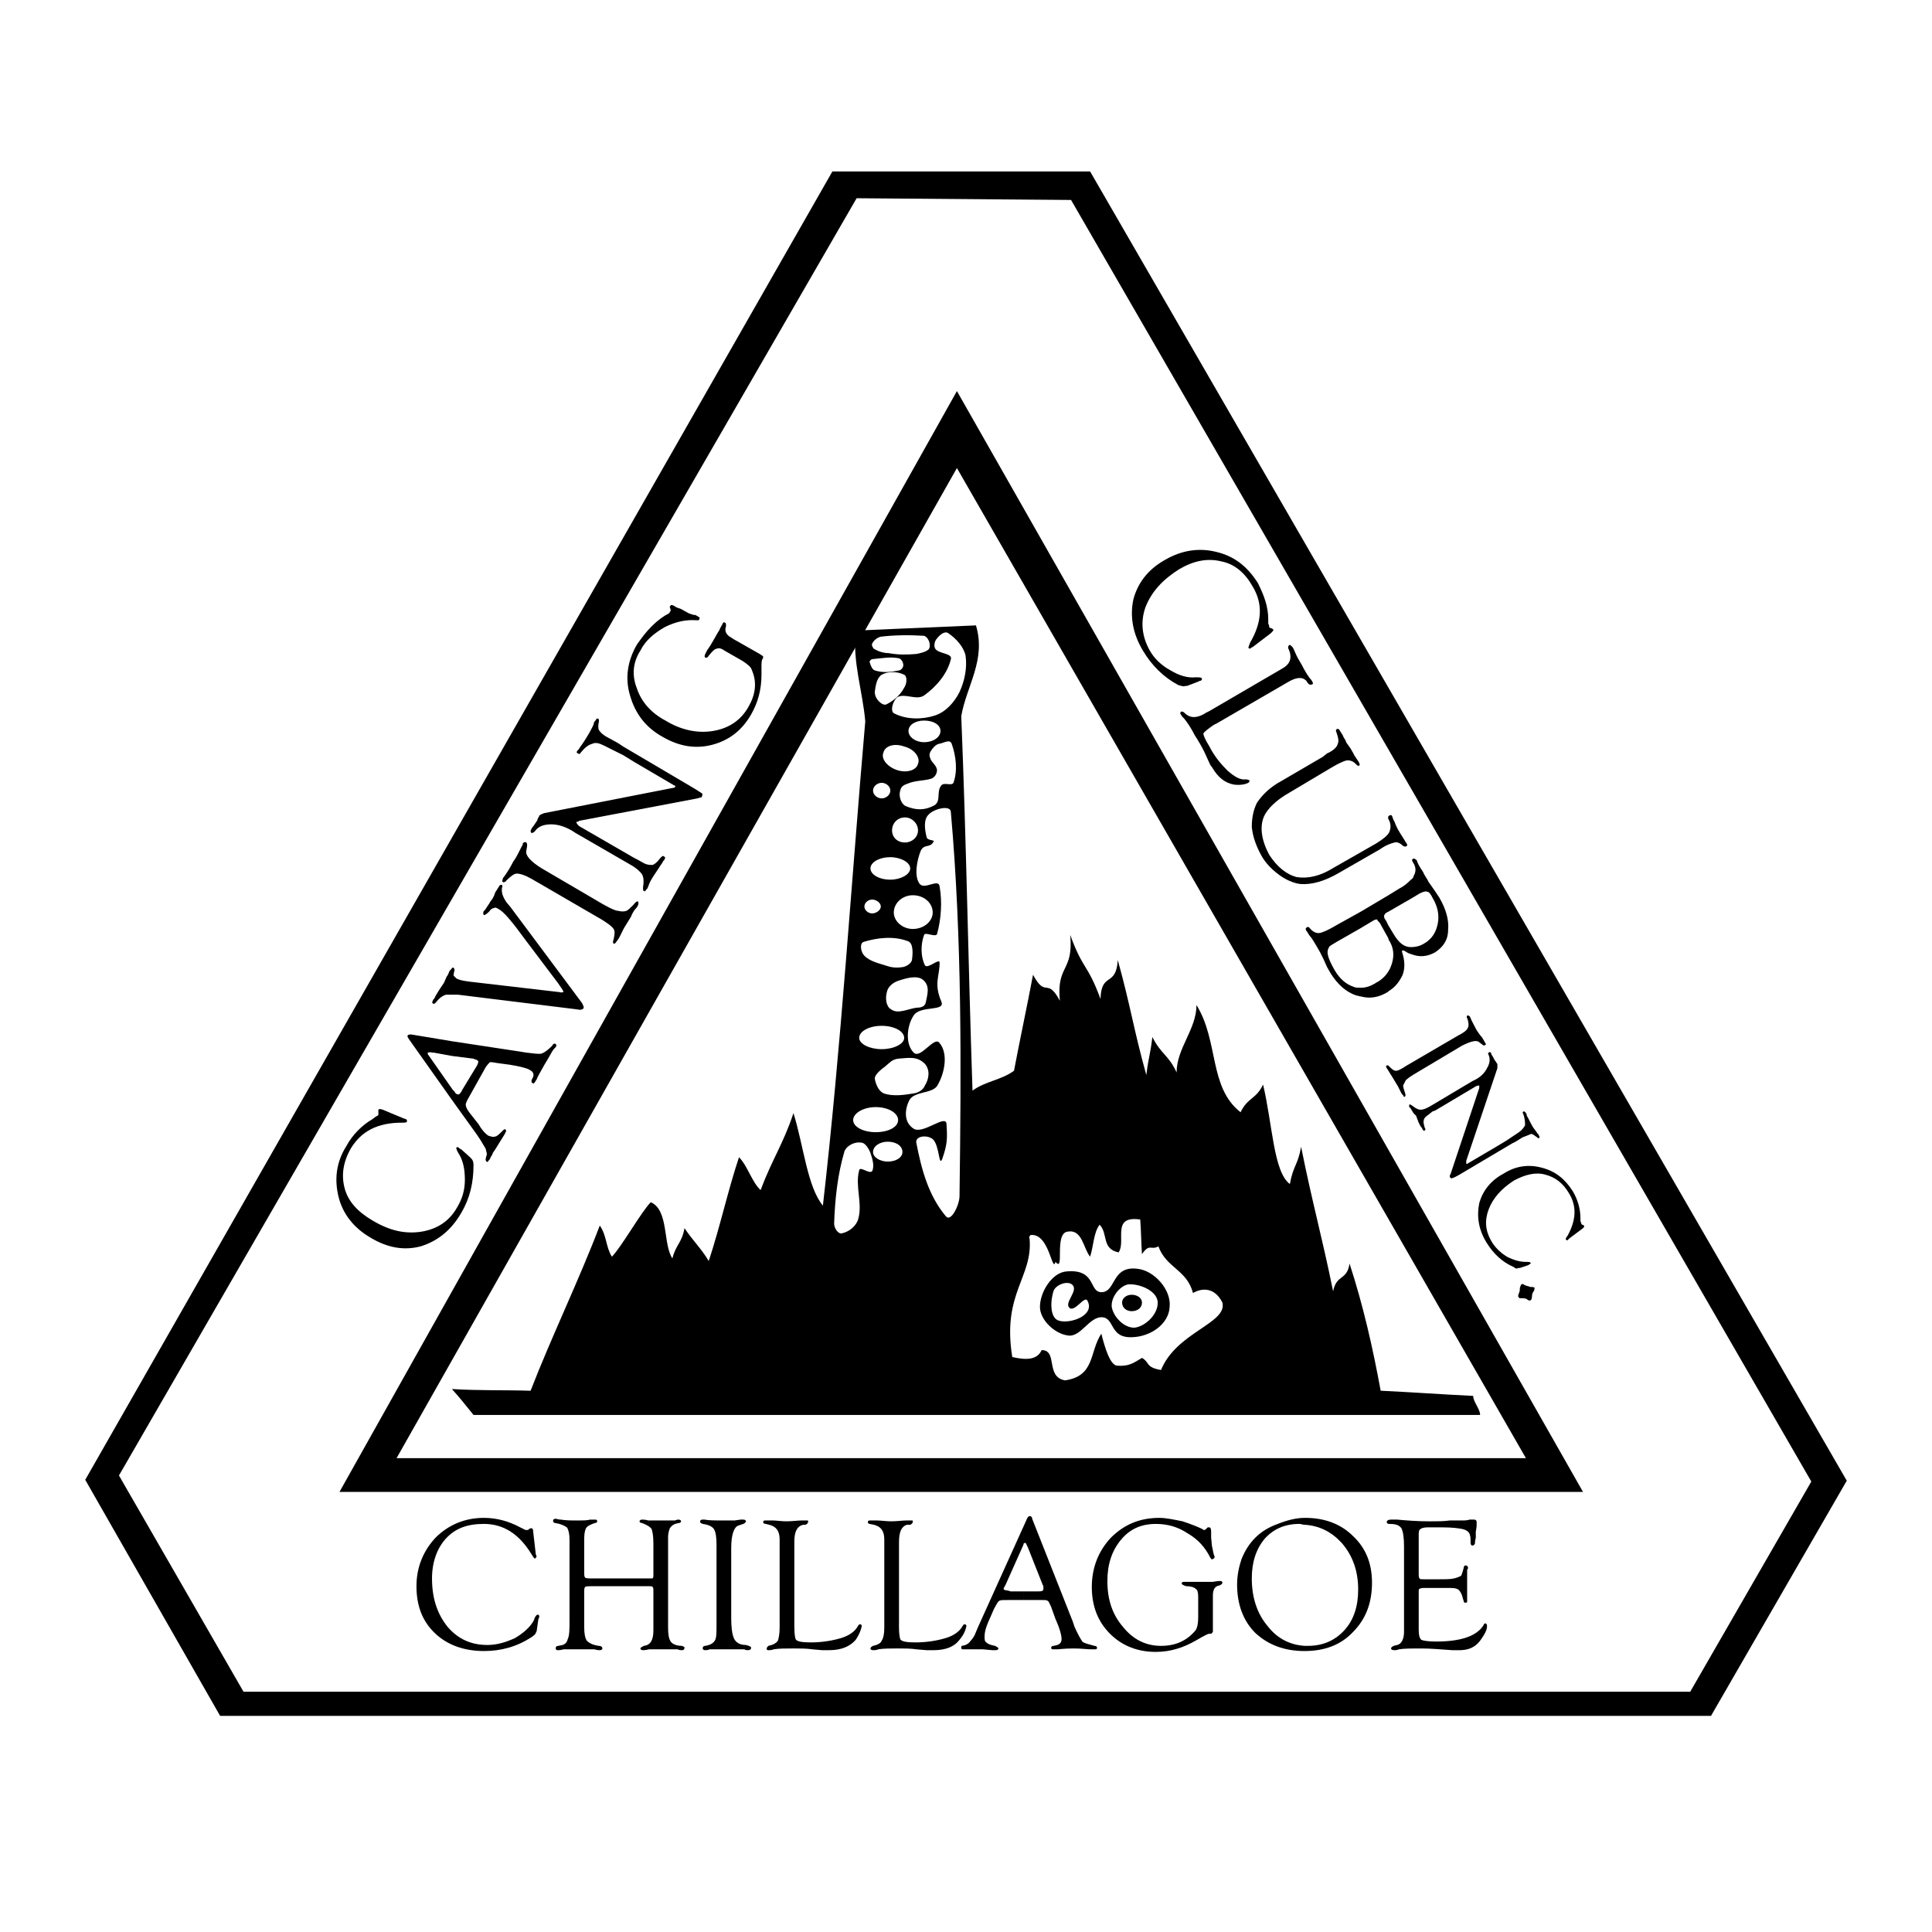<?xml version="1.0" encoding="utf-8"?>
<!-- Generator: Adobe Illustrator 13.0.0, SVG Export Plug-In . SVG Version: 6.00 Build 14948)  -->
<!DOCTYPE svg PUBLIC "-//W3C//DTD SVG 1.0//EN" "http://www.w3.org/TR/2001/REC-SVG-20010904/DTD/svg10.dtd">
<svg version="1.0" id="Layer_1" xmlns="http://www.w3.org/2000/svg" xmlns:xlink="http://www.w3.org/1999/xlink" x="0px" y="0px"
	 width="192.756px" height="192.756px" viewBox="0 0 192.756 192.756" enable-background="new 0 0 192.756 192.756"
	 xml:space="preserve">
<g>
	<polygon fill-rule="evenodd" clip-rule="evenodd" fill="#FFFFFF" points="0,0 192.756,0 192.756,192.756 0,192.756 0,0 	"/>
	<polygon fill-rule="evenodd" clip-rule="evenodd" points="83.048,17.104 108.759,17.104 184.252,147.729 170.706,171.195 
		21.963,171.195 8.504,147.642 83.048,17.104 	"/>
	<polygon fill-rule="evenodd" clip-rule="evenodd" fill="#FFFFFF" points="106.86,19.95 180.715,147.814 168.636,168.78 
		24.293,168.78 11.869,147.21 85.464,19.778 106.86,19.95 	"/>
	<polygon fill-rule="evenodd" clip-rule="evenodd" points="95.472,39.018 157.938,148.85 33.87,148.85 95.472,39.018 	"/>
	<polygon fill-rule="evenodd" clip-rule="evenodd" fill="#FFFFFF" points="95.472,46.697 152.243,145.484 39.564,145.484 
		95.472,46.697 	"/>
	<path fill-rule="evenodd" clip-rule="evenodd" d="M45.086,138.583c2.761,0.172,5.177,0.086,7.851,0.172
		c2.071-5.35,4.832-11.043,6.902-16.479c0.69,0.948,0.604,2.156,1.208,3.105c0.949-0.949,2.933-4.486,3.882-5.436
		c1.812,0.776,1.208,4.228,2.157,5.608c0.345-1.381,0.949-1.553,1.208-3.02c0.863,1.294,1.639,1.984,2.416,3.278
		c1.122-3.365,1.898-6.988,3.02-10.354c0.863,0.862,1.294,2.502,2.157,3.278c1.122-3.02,2.244-4.572,3.279-7.679
		c1.035,3.365,1.38,7.334,2.934,9.232c1.812-15.789,2.847-32.441,4.228-48.316c-0.259-3.02-1.294-5.953-0.949-9.059
		c3.969-0.173,8.024-0.345,11.993-0.518c1.035,3.451-0.949,6.04-1.467,9.059c0.518,12.77,0.69,24.59,1.122,37.358
		c1.294-0.949,2.847-1.035,4.141-1.984c0.604-3.192,1.295-6.385,1.898-9.576c1.294,2.415,1.381,0.172,2.675,2.588
		c-0.345-3.624,1.38-2.847,1.035-6.557c1.294,3.538,1.726,2.847,3.02,6.384c0.087-2.761,1.553-1.121,1.726-3.882
		c1.294,4.658,1.553,6.815,2.848,11.475c0.259-2.07,0.345-1.726,0.604-3.796c0.863,1.726,1.64,1.812,2.416,3.537
		c0-2.416,1.984-4.313,1.984-6.729c2.243,3.623,1.208,8.196,4.4,10.698c0.689-1.467,1.553-1.294,2.243-2.761
		c0.949,3.969,1.035,8.714,2.674,9.922c0.346-1.898,0.777-1.812,1.122-3.71c1.122,5.608,2.07,8.887,3.192,14.408
		c0.345-1.726,1.381-1.035,1.64-2.761c1.38,4.228,2.329,8.455,3.105,12.683c3.537,0.173,5.694,0.346,9.232,0.518
		c0,0.604,0.689,1.295,0.689,1.898c-33.217,0-67.21,0-100.427,0C46.466,140.222,45.948,139.531,45.086,138.583L45.086,138.583z"/>
	<path fill-rule="evenodd" clip-rule="evenodd" fill="#FFFFFF" d="M92.625,81.294c0.518-0.604,2.243-1.035,2.243-0.259
		c1.122,12.683,1.035,25.538,0.863,38.308c0,0.862-0.863,2.675-1.381,1.984c-1.725-2.071-2.416-4.659-2.933-7.334
		c-0.086-0.69,1.122-0.776,1.639-0.345c0.69,0.604,0.604,2.847,0.949,1.984c0.518-1.467,0.518-2.07,0.431-3.451
		c0-1.122-2.329,1.035-3.278,0.431c-0.949-0.604-0.949-1.812-0.432-2.847c0.518-0.949,2.416-0.604,2.847-1.553
		c0.69-1.208,1.036-3.106,0.173-4.142c-0.518-0.776-1.898,1.64-2.588,0.949c-0.863-0.863-0.69-2.675,0-3.71s3.192-0.345,2.761-1.381
		c-0.776-1.812-0.172-2.502-0.172-3.882c0-0.518-1.208,0.69-1.467,0.259c-0.431-0.863-0.431-2.071-0.086-3.02
		c0.086-0.345,1.122,0.259,1.294-0.086c0.431-1.553,0.518-3.278,0.259-4.745c-0.086-0.863-1.467,0.345-1.984-0.259
		c-0.604-0.776-0.259-2.416,0.086-3.279c0.345-0.776,0.949-0.259,1.294-0.949c0.172-0.173-0.604-0.086-0.69-0.432
		C92.28,82.847,92.107,81.812,92.625,81.294L92.625,81.294z"/>
	<path fill-rule="evenodd" clip-rule="evenodd" fill="#FFFFFF" d="M87.017,64.211c0.173-0.345,0.518-0.604,0.863-0.69
		c1.466-0.173,2.933-0.173,4.313-0.086c0.259,0.086,0.432,0.345,0.518,0.604c0.086,0.259,0.086,0.604-0.086,0.776
		c-0.345,0.259-0.776,0.345-1.208,0.432c-0.949,0.086-1.898,0.086-2.761-0.086c-0.518,0-1.035-0.172-1.467-0.431
		C87.103,64.643,86.931,64.383,87.017,64.211L87.017,64.211z"/>
	<path fill-rule="evenodd" clip-rule="evenodd" fill="#FFFFFF" d="M87.017,65.764c0.949-0.086,1.812-0.259,2.675-0.086
		c0.259,0.086,0.431,0.432,0.431,0.69s-0.259,0.518-0.431,0.518c-0.776,0.172-1.64,0.259-2.416,0
		c-0.259-0.086-0.431-0.518-0.518-0.863C86.758,65.937,86.931,65.764,87.017,65.764L87.017,65.764z"/>
	<path fill-rule="evenodd" clip-rule="evenodd" fill="#FFFFFF" d="M87.966,67.317c0.604-0.345,1.553-0.345,2.243,0
		c0.345,0.172,0.259,0.949,0,1.294c-0.345,0.69-1.035,1.294-1.726,1.639c-0.259,0.172-0.604-0.086-0.776-0.259
		c-0.259-0.259-0.432-0.604-0.432-0.949C87.362,68.439,87.448,67.662,87.966,67.317L87.966,67.317z"/>
	<path fill-rule="evenodd" clip-rule="evenodd" fill="#FFFFFF" d="M93.488,63.693c0.259-0.345,0.776-0.776,1.122-0.518
		c0.776,0.518,1.553,1.38,1.726,2.243c0.172,1.208-0.086,2.502-0.604,3.624c-0.518,1.036-1.381,1.985-2.416,2.33
		c-1.294,0.432-2.847,0.432-4.055-0.173c-0.518-0.172-0.173-1.294,0.259-1.639c0.776-0.431,1.898,0.345,2.674-0.172
		c1.208-0.863,2.33-2.157,2.675-3.624c0.172-0.604-1.208-0.518-1.553-1.035C93.143,64.47,93.229,63.952,93.488,63.693L93.488,63.693
		z"/>
	<path fill-rule="evenodd" clip-rule="evenodd" fill="#FFFFFF" d="M92.193,71.89c0.949,0,1.639,0.432,1.639,1.036
		c0,0.604-0.69,1.122-1.639,1.122c-0.863,0-1.553-0.518-1.553-1.122C90.64,72.321,91.331,71.89,92.193,71.89L92.193,71.89z"/>
	<path fill-rule="evenodd" clip-rule="evenodd" fill="#FFFFFF" d="M90.209,74.478c1.035,0.259,1.64,1.122,1.381,1.726
		c-0.173,0.69-1.208,0.949-2.157,0.604c-0.949-0.345-1.553-1.122-1.294-1.726C88.311,74.392,89.26,74.133,90.209,74.478
		L90.209,74.478z"/>
	<path fill-rule="evenodd" clip-rule="evenodd" fill="#FFFFFF" d="M87.966,78.102c0.432,0,0.863,0.345,0.863,0.777
		c0,0.431-0.431,0.776-0.863,0.776s-0.863-0.345-0.863-0.776C87.103,78.447,87.534,78.102,87.966,78.102L87.966,78.102z"/>
	<path fill-rule="evenodd" clip-rule="evenodd" fill="#FFFFFF" d="M93.66,74.219c0.518-0.086,1.122-0.518,1.294,0
		c0.431,1.208,0.604,2.675,0.172,3.882c-0.172,0.345-0.949-0.086-1.208,0.259c-0.518,0.604,0,1.553-0.69,1.984
		c-0.949,0.518-1.812,0.518-2.848,0.086c-0.431-0.172-0.69-0.863-0.604-1.38c0.086-0.518,0.259-0.69,0.776-0.863
		c0.776-0.345,1.639-0.259,2.416-0.518c0.345-0.173,0.518-0.518,0.518-0.863c-0.086-0.518-0.604-0.776-0.69-1.208
		c-0.086-0.173-0.086-0.432,0.086-0.69C93.056,74.65,93.315,74.306,93.66,74.219L93.66,74.219z"/>
	<path fill-rule="evenodd" clip-rule="evenodd" fill="#FFFFFF" d="M90.295,81.553c0.69,0,1.294,0.604,1.294,1.294
		c0,0.69-0.604,1.208-1.294,1.208c-0.776,0-1.294-0.518-1.294-1.208C89.001,82.157,89.519,81.553,90.295,81.553L90.295,81.553z"/>
	<path fill-rule="evenodd" clip-rule="evenodd" fill="#FFFFFF" d="M88.829,85.522c1.035,0,1.984,0.518,1.984,1.121
		c0,0.604-0.949,1.122-1.984,1.122c-1.122,0-1.984-0.518-1.984-1.122C86.844,86.04,87.707,85.522,88.829,85.522L88.829,85.522z"/>
	<path fill-rule="evenodd" clip-rule="evenodd" fill="#FFFFFF" d="M91.072,89.318c1.122,0,1.984,0.776,1.984,1.726
		c0,0.863-0.863,1.639-1.984,1.639c-1.035,0-1.898-0.776-1.898-1.639C89.174,90.094,90.037,89.318,91.072,89.318L91.072,89.318z"/>
	<path fill-rule="evenodd" clip-rule="evenodd" fill="#FFFFFF" d="M87.017,89.75c0.432,0,0.863,0.345,0.863,0.69
		s-0.432,0.69-0.863,0.69c-0.431,0-0.776-0.345-0.776-0.69S86.585,89.75,87.017,89.75L87.017,89.75z"/>
	<path fill-rule="evenodd" clip-rule="evenodd" fill="#FFFFFF" d="M86.154,93.977c1.38-0.432,3.02-0.604,4.4-0.086
		c0.604,0.172,0.518,1.294,0.431,1.898c-0.086,0.345-0.518,0.604-0.863,0.69c-0.518,0.086-1.035,0.086-1.553-0.086
		c-0.777-0.259-1.726-0.432-2.33-1.035C85.895,95.012,85.723,94.149,86.154,93.977L86.154,93.977z"/>
	<path fill-rule="evenodd" clip-rule="evenodd" fill="#FFFFFF" d="M89.605,97.859c0.776-0.259,1.898-0.604,2.502-0.086
		c0.69,0.604,0.431,1.38,0.259,2.243c-0.086,0.431-0.518,0.518-0.863,0.518c-0.863,0.086-1.898,0.69-2.588,0.173
		c-0.518-0.26-0.604-1.122-0.432-1.727C88.57,98.463,89.087,98.032,89.605,97.859L89.605,97.859z"/>
	<path fill-rule="evenodd" clip-rule="evenodd" fill="#FFFFFF" d="M87.966,102.346c1.208,0,2.243,0.518,2.243,1.208
		c0,0.604-1.035,1.122-2.243,1.122s-2.243-0.519-2.243-1.122C85.723,102.863,86.758,102.346,87.966,102.346L87.966,102.346z"/>
	<path fill-rule="evenodd" clip-rule="evenodd" fill="#FFFFFF" d="M88.311,106.401c0.518-0.432,0.69-0.69,1.294-0.776
		c1.122-0.087,1.898-0.26,2.675,0.518c0.518,0.604,0.431,1.466,0,2.156c-0.172,0.432-0.604,0.69-1.036,0.776
		c-1.035,0.173-2.157,0.346-3.105,0c-0.518-0.259-0.777-0.949-0.863-1.467C87.275,107.178,87.966,106.66,88.311,106.401
		L88.311,106.401z"/>
	<path fill-rule="evenodd" clip-rule="evenodd" fill="#FFFFFF" d="M87.362,110.456c1.294,0,2.243,0.604,2.243,1.294
		s-0.949,1.208-2.243,1.208c-1.208,0-2.243-0.518-2.243-1.208S86.154,110.456,87.362,110.456L87.362,110.456z"/>
	<path fill-rule="evenodd" clip-rule="evenodd" fill="#FFFFFF" d="M88.57,113.907c0.863,0,1.467,0.432,1.467,1.035
		c0,0.518-0.604,0.949-1.467,0.949c-0.777,0-1.467-0.432-1.467-0.949C87.103,114.339,87.793,113.907,88.57,113.907L88.57,113.907z"
		/>
	<path fill-rule="evenodd" clip-rule="evenodd" fill="#FFFFFF" d="M84.256,114.856c0.259-0.604,1.036-0.949,1.639-0.863
		c0.432,0,0.776,0.604,0.949,1.035c0.172,0.518,0.431,1.294,0.172,1.812c-0.259,0.345-1.208-0.519-1.294-0.087
		c-0.431,1.554,0.345,3.279-0.086,4.832c-0.172,0.69-0.863,1.294-1.639,1.467c-0.432,0.086-0.776-0.604-0.776-0.949
		C83.307,119.602,83.565,117.186,84.256,114.856L84.256,114.856z"/>
	<path fill-rule="evenodd" clip-rule="evenodd" fill="#FFFFFF" d="M108.759,125.382c0.345-1.035,0.345-2.416,0.949-3.192
		c0.862,0.863,0.173,2.416,1.897,2.761c0.777-1.121-0.776-3.71,2.157-3.278c0.087,1.122,0.087,2.243,0.173,3.451
		c0.776-1.121,0.863-0.345,1.639-0.776c0.777,2.157,2.848,2.329,3.451,4.659c0.863-0.518,2.157-0.604,2.934,0.949
		c0.519,2.07-4.572,2.933-6.125,6.729c-1.554-0.259-1.122-0.776-1.898-1.208c-0.863,0.518-1.294,0.862-2.502,0.776
		c-0.69-0.086-1.208-1.812-1.553-3.192c-1.208,1.812-0.604,4.228-3.624,4.659c-1.984-0.345-0.69-3.02-2.33-3.02
		c-0.431,0.949-1.466,1.035-2.933,0.69c-1.036-6.385,2.07-7.938,1.726-11.82c-0.087-0.086,0-0.259,0.086-0.346
		c1.898-0.259,2.157,3.883,2.502,2.675c0.949,1.122-0.173-2.847,1.208-3.02C107.982,122.621,108.068,124.52,108.759,125.382
		L108.759,125.382z"/>
	<path fill-rule="evenodd" clip-rule="evenodd" d="M106.43,126.849c3.02-0.259,2.156,2.157,3.537,2.07
		c1.38-0.086,0.949-2.674,3.537-2.329c1.64,0.173,3.365,2.07,3.192,3.796c-0.086,1.726-1.897,2.934-3.624,3.02
		c-2.415,0.173-1.812-1.897-3.105-1.983c-1.294-0.087-2.157,2.07-3.451,1.812c-1.294-0.173-2.761-1.553-2.761-2.848
		C103.755,128.919,104.963,126.936,106.43,126.849L106.43,126.849z"/>
	<path fill-rule="evenodd" clip-rule="evenodd" fill="#FFFFFF" d="M107.033,128.229c0.518,0.604-0.862,1.726-0.345,2.243
		s1.553-1.295,1.812-0.69c0.776,1.467-1.726,2.329-2.847,1.984c-0.949-0.259-0.863-2.07-0.519-3.02
		C105.395,128.143,106.602,127.712,107.033,128.229L107.033,128.229z"/>
	<path fill-rule="evenodd" clip-rule="evenodd" fill="#FFFFFF" d="M112.555,128.143c1.122-0.086,2.762,0.604,2.934,1.64
		c0.173,1.208-1.121,2.502-2.243,2.675c-1.035,0.086-2.157-1.035-2.329-2.071C110.829,129.437,111.692,128.315,112.555,128.143
		L112.555,128.143z"/>
	<path fill-rule="evenodd" clip-rule="evenodd" d="M112.9,129.178c0.604,0,1.035,0.346,1.035,0.777c0,0.518-0.432,0.862-1.035,0.862
		c-0.518,0-0.949-0.345-0.949-0.862C111.951,129.523,112.383,129.178,112.9,129.178L112.9,129.178z"/>
	<path fill-rule="evenodd" clip-rule="evenodd" d="M38.184,110.715l2.071,0.862l0.259,0.087l0.086,0.086c0,0.086,0,0.173,0,0.173
		c-0.086,0.086-0.259,0.086-0.518,0.086c-2.416,0-4.055,0.863-5.09,2.589c-0.776,1.38-0.949,2.674-0.604,3.969
		c0.345,1.294,1.294,2.329,2.761,3.192c1.725,1.035,3.278,1.38,4.917,1.121c1.553-0.259,2.761-1.035,3.538-2.416
		c0.518-0.862,0.776-1.726,0.776-2.761s-0.173-1.898-0.604-2.588c-0.172-0.259-0.259-0.518-0.259-0.604
		c0.086-0.086,0.172-0.086,0.259,0l0.086,0.087l0.173,0.086l0.862,0.776l0.086,0.086c0.172,0.173,0.259,0.346,0.259,0.69
		c0,1.726-0.345,3.278-1.208,4.745c-1.036,1.812-2.416,2.848-4.056,3.365c-1.639,0.432-3.278,0.173-5.004-0.862
		c-1.639-0.949-2.761-2.33-3.192-4.056c-0.431-1.726-0.259-3.451,0.776-5.09c0.604-1.122,1.553-2.071,2.589-2.675l0.345-0.259
		l0.173-0.087l0.086-0.086c0-0.086,0-0.086,0-0.173c0-0.172,0-0.259,0-0.345C37.838,110.629,37.925,110.629,38.184,110.715
		L38.184,110.715z"/>
	<path fill-rule="evenodd" clip-rule="evenodd" d="M48.451,106.487l-1.639,2.934c-0.259,0.432-0.346,0.69-0.346,0.776
		c0,0.173,0.087,0.432,0.346,0.776l0.949,1.208c0.345,0.604,0.69,0.949,0.949,1.121c0.259,0.087,0.518,0.173,0.69,0.087
		c0.173,0,0.432-0.259,0.69-0.518c0.173-0.173,0.259-0.26,0.345-0.173c0.086,0.086,0.086,0.173,0,0.259
		c0,0.086-0.086,0.173-0.172,0.345l-0.432,0.69c-0.173,0.259-0.345,0.604-0.604,0.949c-0.086,0.086-0.086,0.259-0.172,0.345
		c-0.173,0.259-0.173,0.432-0.259,0.432c-0.086,0.173-0.172,0.259-0.259,0.173c-0.086-0.087-0.086-0.173-0.086-0.259l0.086-0.346
		c0.086-0.086,0-0.345-0.086-0.689c-0.173-0.259-0.345-0.604-0.518-0.863l-0.345-0.518l-2.416-3.364v-1.122l0.173,0.173
		c0.086,0.172,0.172,0.259,0.259,0.259c0.172,0.086,0.259,0,0.432-0.259l0.086-0.173l1.467-2.416c0.172-0.345,0.172-0.518,0-0.518
		c0-0.086-0.086-0.086-0.173-0.086l-0.172-0.086l-2.071-0.26v-1.467l6.816,1.036l0.518,0.086c0.777,0.086,1.294,0.173,1.553,0.086
		c0.259-0.086,0.604-0.345,1.035-0.776c0.086-0.173,0.173-0.259,0.345-0.173c0.086,0.087,0.086,0.173,0,0.346
		c-0.086,0-0.086,0.086-0.259,0.259c-0.172,0.259-0.431,0.776-0.863,1.467c-0.431,0.776-0.69,1.208-0.776,1.467
		c-0.086,0.086-0.086,0.172-0.172,0.259c-0.086,0.172-0.173,0.172-0.259,0.086c-0.086,0-0.086-0.173-0.086-0.259l0.172-0.345
		c0.086-0.259,0-0.518-0.345-0.69c-0.259-0.173-0.949-0.345-1.984-0.518l-1.294-0.173c-0.432-0.086-0.604-0.086-0.69-0.086
		C48.795,106.056,48.623,106.229,48.451,106.487L48.451,106.487z M45.172,109.853l-4.4-6.213c-0.086-0.172-0.173-0.259-0.086-0.345
		s0.172-0.086,0.345-0.086l4.141,0.689v1.467l-1.898-0.345h-0.172c-0.173-0.086-0.345,0-0.432,0c0,0.086,0,0.173,0.086,0.259
		l2.416,3.451V109.853L45.172,109.853z"/>
	<path fill-rule="evenodd" clip-rule="evenodd" d="M46.897,97.945l8.887,1.035c0.259,0.087,0.345,0,0.431,0
		c0-0.086-0.086-0.259-0.345-0.604l-0.173-0.259l-3.192-4.228c-1.38-1.898-2.243-2.934-2.761-3.192
		c-0.259-0.172-0.345-0.172-0.518-0.086c-0.086,0-0.259,0.086-0.432,0.345c-0.259,0.259-0.431,0.345-0.518,0.345
		c-0.086-0.086-0.086-0.259,0-0.432c0.086,0,0.086-0.086,0.173-0.172c0.259-0.431,0.431-0.604,0.431-0.69l0.259-0.345l0.173-0.345
		l0.086-0.259l0.432-0.69c0.086-0.086,0.086-0.086,0.259-0.086c0,0.086,0.086,0.173,0,0.259c-0.086,0.518,0.086,0.949,0.432,1.467
		l0.431,0.518l7.075,9.491c0.173,0.259,0.259,0.518,0.173,0.604c-0.086,0.087-0.259,0.173-0.604,0.087L45.689,99.24
		c-0.518,0-0.949,0-1.208,0c-0.259,0.086-0.518,0.259-0.69,0.431c-0.259,0.259-0.345,0.432-0.431,0.432c0,0.086-0.086,0.086-0.173,0
		c-0.086,0-0.086-0.173,0-0.259c0-0.086,0.086-0.173,0.173-0.259c0-0.086,0.172-0.345,0.431-0.776l0.518-0.776l0.259-0.604
		c0.086-0.086,0.173-0.259,0.259-0.518c0.086-0.086,0.086-0.172,0.173-0.172c0.086-0.172,0.172-0.259,0.259-0.172
		c0.086,0.086,0.086,0.172,0.086,0.259c-0.086,0.259-0.086,0.432-0.086,0.518c0.086,0.086,0.172,0.173,0.259,0.259
		C45.776,97.773,46.207,97.859,46.897,97.945L46.897,97.945z"/>
	<path fill-rule="evenodd" clip-rule="evenodd" d="M54.059,86.643l6.04,3.538c0.776,0.431,1.294,0.69,1.553,0.69
		c0.345,0.086,0.604,0.086,0.863,0c0.173-0.086,0.432-0.345,0.69-0.604c0.173-0.259,0.345-0.345,0.432-0.345
		c0.086,0.086,0.086,0.259,0,0.431c0,0-0.086,0.173-0.173,0.259c-0.173,0.173-0.345,0.432-0.518,0.863l-0.69,1.122l-0.518,1.035
		c-0.086,0.086-0.172,0.259-0.259,0.345c-0.086,0.172-0.172,0.172-0.259,0.172c-0.086-0.086-0.086-0.172,0-0.431
		c0.086-0.432,0.172-0.777,0-1.036s-0.518-0.518-1.208-0.949l-6.988-4.055c-0.604-0.345-1.122-0.518-1.467-0.518
		c-0.259,0-0.604,0.259-1.035,0.69c-0.086,0.172-0.259,0.172-0.346,0.172c-0.086-0.086-0.086-0.172,0-0.345
		c0-0.086,0-0.086,0.087-0.173c0.259-0.345,0.604-0.863,0.949-1.553c0.259-0.345,0.432-0.69,0.604-1.036l0.259-0.518
		c0.086-0.086,0.086-0.172,0.086-0.259c0.086-0.086,0.172-0.172,0.345-0.086c0.086,0.086,0.086,0.173,0.086,0.345l-0.086,0.518
		C52.419,85.349,52.937,85.953,54.059,86.643L54.059,86.643z"/>
	<path fill-rule="evenodd" clip-rule="evenodd" d="M62.169,74.478l6.729,3.969c0.604,0.345,0.949,0.604,1.122,0.69
		c0.086,0.086,0.086,0.172,0,0.345c0,0.086-0.086,0.086-0.173,0.086l-0.259,0.086l-11.82,2.243l-0.086,0.086
		c-0.086,0-0.086,0-0.172,0c0,0.172,0.086,0.259,0.259,0.431l5.521,3.192l0.346,0.173l0.604,0.345
		c0.345,0.173,0.604,0.173,0.863,0.173c0.259-0.086,0.518-0.345,0.776-0.69c0.173-0.172,0.259-0.259,0.345-0.172
		c0.173,0.086,0.173,0.172,0.086,0.259c0,0.086-0.086,0.172-0.172,0.259c0,0.086-0.173,0.259-0.432,0.69l-0.518,0.777l-0.259,0.431
		c-0.086,0.172-0.172,0.345-0.259,0.604c-0.086,0.173-0.086,0.259-0.172,0.259c-0.086,0.173-0.173,0.259-0.259,0.173
		c-0.086,0-0.086-0.173-0.086-0.345c0.086-0.518,0.086-0.949-0.086-1.294c-0.172-0.259-0.518-0.604-1.122-0.949l-5.522-3.192
		c-0.863-0.604-1.726-0.863-2.416-0.863c-0.69,0-1.294,0.172-1.639,0.69c-0.173,0.172-0.259,0.172-0.345,0.172
		c-0.086-0.086-0.086-0.172-0.086-0.259c0.086-0.086,0.086-0.086,0.086-0.173l0.259-0.345l0.345-0.518v-0.087
		c0.086-0.172,0.173-0.259,0.173-0.345c0.086-0.086,0.259-0.173,0.518-0.259l12.77-2.502c0.172,0,0.259-0.086,0.259-0.086
		c0.086-0.086,0-0.173-0.087-0.173l-3.969-2.329l-1.121-0.69l-1.898-0.949c-0.518-0.259-0.863-0.345-1.208-0.172
		c-0.345,0.086-0.69,0.345-1.121,0.863c-0.086,0.173-0.173,0.173-0.259,0.086c-0.172,0-0.172-0.172-0.086-0.259
		c0.086-0.086,0.172-0.172,0.259-0.345c0.259-0.345,0.604-0.863,0.949-1.467c0.173-0.345,0.345-0.604,0.432-0.863
		c0-0.172,0.086-0.259,0.172-0.345c0.086-0.172,0.173-0.259,0.259-0.172c0.086,0,0.086,0.086,0.086,0.259
		c-0.086,0.345-0.086,0.69,0,0.863c0.173,0.259,0.432,0.518,0.949,0.776l0.949,0.518L62.169,74.478L62.169,74.478z"/>
	<path fill-rule="evenodd" clip-rule="evenodd" d="M74.075,65.937l-1.812-1.035c-0.345-0.259-0.604-0.259-0.776-0.172
		c-0.172,0-0.431,0.259-0.777,0.69c-0.086,0.172-0.259,0.259-0.345,0.172c-0.086,0-0.086-0.172,0-0.345l0.172-0.345l0.345-0.518
		c0.518-0.862,0.776-1.38,0.863-1.466c0.172-0.432,0.345-0.604,0.345-0.69c0.086-0.172,0.172-0.172,0.259-0.086
		c0.086,0,0.086,0.172,0.086,0.345c-0.173,0.432,0,0.863,0.518,1.122l0.259,0.173l2.588,1.467l0.259,0.172l0.086,0.086
		c0,0.086,0,0.172-0.086,0.259c-0.086,0.172-0.086,0.431-0.086,0.863v0.69c0,1.467-0.345,2.761-1.035,3.969
		c-0.949,1.639-2.243,2.588-3.882,3.02c-1.64,0.431-3.279,0.172-4.918-0.777c-1.726-0.949-2.761-2.33-3.279-4.141
		c-0.518-1.726-0.259-3.451,0.69-5.09c0.431-0.604,0.863-1.208,1.467-1.812c0.604-0.604,1.208-1.035,1.725-1.294
		c0.087-0.086,0.087-0.086,0.087-0.173c0.086,0,0.086-0.086,0.086-0.172l-0.086-0.259c0-0.086,0-0.086,0.086-0.173
		c0-0.086,0.173-0.086,0.432,0.086c0.086,0.086,0.345,0.172,0.604,0.259l0.777,0.432c0.259,0.086,0.431,0.172,0.69,0.172
		c0.086,0.086,0.172,0.086,0.259,0.173c0.086,0,0.172,0.086,0.086,0.259c0,0.086-0.086,0.086-0.259,0.086
		c-1.122-0.086-2.157,0.172-3.192,0.69c-1.035,0.604-1.898,1.294-2.416,2.33c-0.776,1.208-0.863,2.502-0.345,3.796
		c0.431,1.294,1.38,2.416,2.847,3.192c1.553,0.949,3.192,1.294,4.745,1.036s2.761-1.036,3.538-2.416
		c0.69-1.208,0.863-2.416,0.345-3.624C74.938,66.541,74.593,66.282,74.075,65.937L74.075,65.937z"/>
	<path fill-rule="evenodd" clip-rule="evenodd" d="M53.196,152.818l0.259,2.243l0.086,0.259l-0.086,0.086c0,0,0,0.087-0.086,0.087
		c-0.086,0-0.173-0.173-0.345-0.432c-1.208-1.984-2.761-3.02-4.746-3.02c-1.639,0-2.847,0.432-3.796,1.467
		c-0.863,0.948-1.38,2.329-1.38,3.969c0,1.984,0.518,3.537,1.553,4.831c1.035,1.208,2.33,1.812,3.969,1.812
		c0.949,0,1.812-0.259,2.761-0.69c0.863-0.518,1.553-1.122,1.898-1.812c0.086-0.346,0.259-0.518,0.345-0.518
		c0.086,0,0.173,0,0.173,0.172v0.086l-0.086,0.173l-0.172,1.208l-0.086,0.173c0,0.086-0.172,0.259-0.431,0.431
		c-1.467,0.949-3.02,1.381-4.746,1.381c-1.984,0-3.624-0.604-4.831-1.726c-1.294-1.208-1.898-2.761-1.898-4.745
		c0-1.898,0.69-3.537,1.898-4.832c1.294-1.294,2.933-1.983,4.831-1.983c1.294,0,2.502,0.345,3.624,0.948l0.518,0.259h0.259
		c0.172-0.172,0.259-0.172,0.345-0.172C53.109,152.474,53.196,152.56,53.196,152.818L53.196,152.818z"/>
	<path fill-rule="evenodd" clip-rule="evenodd" d="M59.062,157.478h5.522c0.259,0,0.432,0,0.518,0
		c0.086-0.087,0.086-0.173,0.086-0.346v-3.192c0-0.689-0.086-1.121-0.172-1.38c-0.173-0.259-0.518-0.432-0.949-0.604
		c-0.172,0-0.259-0.087-0.259-0.173s0.086-0.173,0.259-0.173c0.086,0,0.345,0,0.604,0.087c0.431,0,0.863,0,1.294,0
		c0.69,0,1.122,0,1.381,0c0.172-0.087,0.345-0.087,0.345-0.087c0.173,0,0.259,0.087,0.259,0.173s-0.086,0.173-0.259,0.173
		l-0.345,0.086c-0.173,0.086-0.346,0.173-0.518,0.432c-0.087,0.259-0.173,0.518-0.173,0.862v9.06c0,0.689,0.086,1.121,0.259,1.38
		s0.604,0.432,1.122,0.432c0.172,0.086,0.259,0.086,0.259,0.173c0,0.173-0.086,0.259-0.259,0.259c-0.086,0-0.259,0-0.431-0.086
		c-0.173,0-0.518,0-0.949,0h-1.38c-0.173,0-0.259,0-0.518,0c-0.345,0.086-0.604,0.086-0.604,0.086c-0.173,0-0.259-0.086-0.259-0.173
		c0-0.086,0.172-0.173,0.345-0.259c0.69-0.086,0.949-0.604,0.949-1.553v-3.797c0-0.345,0-0.518-0.086-0.518
		c0-0.086-0.172-0.086-0.518-0.086h-5.522c-0.345,0-0.604,0-0.69,0.086c-0.086,0.087-0.086,0.259-0.086,0.518v3.451
		c0,0.69,0.086,1.122,0.259,1.381c0.259,0.259,0.604,0.432,1.208,0.518c0.173,0,0.345,0.086,0.345,0.259
		c0,0.087-0.086,0.173-0.259,0.173c-0.086,0-0.259,0-0.518-0.086c-0.172,0-0.518,0-1.121,0h-1.38c-0.173,0-0.345,0-0.604,0
		c-0.259,0.086-0.518,0.086-0.604,0.086c-0.086,0-0.173-0.086-0.173-0.173c0-0.173,0.086-0.259,0.259-0.259l0.432-0.086
		c0.259-0.087,0.431-0.259,0.518-0.604c0.173-0.345,0.173-1.035,0.173-1.897v-8.024c0-0.518-0.086-0.949-0.259-1.208
		c-0.259-0.172-0.604-0.345-1.122-0.431c-0.172,0-0.259-0.087-0.259-0.259c0-0.087,0.086-0.173,0.259-0.173
		c0.086,0,0.259,0.086,0.518,0.086c0.518,0.087,1.036,0.087,1.726,0.087c0.432,0,0.863,0,1.208-0.087c0.172,0,0.345,0,0.431,0
		c0.173,0,0.259,0,0.259,0.173c0,0.086-0.086,0.173-0.259,0.173c-0.431,0.172-0.69,0.259-0.862,0.518
		c-0.086,0.172-0.173,0.518-0.173,0.948v3.365c0,0.345,0,0.518,0.086,0.604C58.459,157.478,58.718,157.478,59.062,157.478
		L59.062,157.478z"/>
	<path fill-rule="evenodd" clip-rule="evenodd" d="M72.954,154.457v6.989c0,0.862,0.086,1.467,0.172,1.726
		c0.086,0.345,0.259,0.604,0.431,0.69c0.173,0.172,0.518,0.259,0.863,0.259c0.345,0.086,0.518,0.172,0.518,0.259
		c0,0.173-0.086,0.259-0.345,0.259c-0.086,0-0.172,0-0.345-0.086c-0.172,0-0.518,0-0.949,0h-2.501
		c-0.173,0.086-0.346,0.086-0.432,0.086c-0.173,0-0.259-0.086-0.259-0.173c0-0.173,0.086-0.259,0.259-0.259
		c0.518-0.086,0.776-0.259,0.949-0.518c0.172-0.259,0.172-0.776,0.172-1.553v-8.024c0-0.776-0.086-1.294-0.259-1.553
		s-0.518-0.432-1.122-0.518c-0.173-0.086-0.259-0.086-0.259-0.259c0-0.086,0.086-0.173,0.259-0.173c0,0,0.086,0,0.172,0
		c0.431,0.087,1.036,0.087,1.812,0.087c0.431,0,0.863,0,1.208,0l0.604-0.087c0.086,0,0.173,0,0.259,0
		c0.172,0,0.259,0.087,0.259,0.173s-0.086,0.173-0.259,0.259l-0.518,0.173C73.212,152.387,72.954,153.163,72.954,154.457
		L72.954,154.457z"/>
	<path fill-rule="evenodd" clip-rule="evenodd" d="M79.252,161.964v0.345c0,0.776,0.086,1.208,0.172,1.295
		c0.172,0.172,0.604,0.259,1.467,0.259c1.122,0,2.157-0.173,3.02-0.432c0.862-0.259,1.38-0.69,1.639-1.122
		c0.086-0.172,0.172-0.259,0.259-0.259c0.086,0,0.172,0.087,0.172,0.173c-0.086,0.432-0.259,0.862-0.604,1.381
		c-0.604,0.689-1.466,1.035-2.675,1.035c-0.172,0-0.431,0-0.69,0l-0.949-0.086c-0.604-0.087-1.294-0.087-1.898-0.087
		c-0.776,0-1.467,0-1.984,0.087c-0.172,0.086-0.345,0.086-0.518,0.086c-0.173,0-0.173-0.086-0.173-0.173
		c0-0.086,0.086-0.173,0.173-0.259c0.431-0.086,0.776-0.259,0.949-0.518c0.086-0.259,0.172-0.69,0.172-1.294v-8.801
		c0-0.862-0.345-1.294-1.036-1.467l-0.345-0.086c-0.173,0-0.259-0.086-0.259-0.173c0-0.172,0.086-0.172,0.345-0.172
		c0.086,0,0.345,0,0.604,0c0.345,0,0.863,0.086,1.38,0.086c0.604,0,1.122-0.086,1.553-0.086c0.259,0,0.432,0,0.432,0
		c0.172,0,0.172,0,0.172,0.086c0,0.173-0.086,0.259-0.259,0.345h-0.259c-0.604,0.173-0.862,0.69-0.862,1.726V161.964L79.252,161.964
		z"/>
	<path fill-rule="evenodd" clip-rule="evenodd" d="M89.691,161.964v0.345c0,0.776,0.086,1.208,0.172,1.295
		c0.173,0.172,0.604,0.259,1.467,0.259c1.122,0,2.157-0.173,3.02-0.432c0.863-0.259,1.381-0.69,1.64-1.122
		c0.086-0.172,0.172-0.259,0.259-0.259s0.172,0.087,0.172,0.173c-0.086,0.432-0.259,0.862-0.69,1.381
		c-0.518,0.689-1.381,1.035-2.588,1.035c-0.173,0-0.432,0-0.69,0l-1.035-0.086c-0.518-0.087-1.208-0.087-1.812-0.087
		c-0.776,0-1.466,0-1.984,0.087c-0.173,0.086-0.346,0.086-0.518,0.086s-0.259-0.086-0.259-0.173c0-0.086,0.086-0.173,0.259-0.259
		c0.431-0.086,0.777-0.259,0.863-0.518c0.173-0.259,0.259-0.69,0.259-1.294v-8.801c0-0.862-0.345-1.294-1.035-1.467l-0.432-0.086
		c-0.086,0-0.172-0.086-0.172-0.173c0-0.172,0.086-0.172,0.345-0.172c0.086,0,0.345,0,0.518,0c0.432,0,0.949,0.086,1.467,0.086
		c0.604,0,1.122-0.086,1.553-0.086c0.259,0,0.345,0,0.432,0c0.172,0,0.172,0,0.172,0.086c0,0.173-0.086,0.259-0.259,0.345h-0.345
		c-0.518,0.173-0.776,0.69-0.776,1.726V161.964L89.691,161.964z"/>
	<path fill-rule="evenodd" clip-rule="evenodd" d="M103.927,159.635h-1.812v-0.863h1.553c0.346,0,0.432-0.086,0.432-0.259
		c0-0.086,0-0.173,0-0.259l-0.086-0.173l-1.467-3.71l-0.086-0.172c-0.087-0.173-0.087-0.26-0.173-0.26s-0.086,0-0.173,0.087v-1.726
		l0.346-0.776c0.086-0.173,0.172-0.259,0.259-0.259c0.172,0,0.259,0.086,0.259,0.259l4.055,10.267l0.173,0.518
		c0.345,0.776,0.604,1.208,0.776,1.467c0.172,0.173,0.604,0.259,1.208,0.432c0.173,0,0.259,0.086,0.259,0.173
		c0,0.173-0.086,0.173-0.259,0.173c-0.087,0-0.173,0-0.346,0c-0.345,0-0.949-0.087-1.726-0.087c-0.948,0-1.466,0.087-1.639,0.087
		s-0.259,0-0.346,0c-0.172,0-0.259,0-0.259-0.173c0-0.087,0.087-0.173,0.259-0.173l0.346-0.086c0.259-0.087,0.432-0.259,0.432-0.604
		c0-0.345-0.173-1.035-0.604-1.984l-0.432-1.208c-0.172-0.345-0.259-0.604-0.345-0.604
		C104.445,159.635,104.272,159.635,103.927,159.635L103.927,159.635z M102.115,159.635h-1.553c-0.518,0-0.776,0-0.863,0.086
		c-0.172,0.086-0.259,0.345-0.518,0.776l-0.604,1.381c-0.259,0.604-0.346,1.035-0.346,1.38c0,0.259,0,0.518,0.173,0.604
		c0.173,0.172,0.432,0.259,0.863,0.345c0.172,0.086,0.345,0.173,0.345,0.259c0,0.087-0.086,0.173-0.259,0.173
		c-0.086,0-0.173,0-0.345,0l-0.949-0.086c-0.259,0-0.604,0-1.036,0c-0.172,0-0.259,0-0.345,0c-0.345,0-0.518,0-0.604,0
		c-0.086,0-0.173,0-0.173-0.173c0-0.087,0-0.173,0.086-0.173l0.345-0.086c0.172-0.087,0.345-0.173,0.518-0.432
		c0.259-0.259,0.431-0.604,0.518-0.863l0.259-0.604l4.486-9.922v1.726c0,0,0,0,0,0.086l-1.812,4.056
		c-0.087,0.172-0.173,0.259-0.173,0.345s0.173,0.173,0.432,0.173l0.259,0.086h1.294V159.635L102.115,159.635z"/>
	<path fill-rule="evenodd" clip-rule="evenodd" d="M119.544,161.359v-2.07c0-0.432-0.087-0.69-0.259-0.776
		c-0.173-0.173-0.518-0.259-0.949-0.259c-0.259-0.086-0.432-0.173-0.432-0.259c0-0.173,0.086-0.173,0.346-0.173h1.035
		c1.035,0,1.553,0,1.725,0c0.432-0.086,0.69-0.086,0.777-0.086c0.086,0,0.172,0.086,0.172,0.172c0,0.087-0.086,0.173-0.259,0.26
		c-0.518,0.086-0.69,0.431-0.69,1.035v3.623l-0.086,0.087c0,0.086-0.086,0.086-0.259,0.086s-0.432,0.173-0.776,0.345l-0.604,0.346
		c-1.208,0.69-2.503,1.121-3.969,1.121c-1.812,0-3.365-0.604-4.573-1.812s-1.812-2.761-1.812-4.659c0-1.984,0.69-3.623,1.897-4.918
		c1.294-1.294,2.848-1.983,4.832-1.983c0.69,0,1.467,0.172,2.329,0.345c0.777,0.259,1.467,0.518,1.984,0.776
		c0.087,0.086,0.087,0.086,0.173,0.086c0,0,0.086,0,0.173-0.086l0.172-0.173c0.087,0,0.087,0,0.173,0s0.173,0.087,0.173,0.432
		c0,0.086,0,0.345,0,0.604l0.086,0.863c0.086,0.259,0.086,0.518,0.173,0.776c0,0.086,0.086,0.173,0.086,0.259
		c0,0.173-0.086,0.173-0.259,0.259c-0.086,0-0.086-0.086-0.173-0.173c-0.518-1.035-1.207-1.812-2.243-2.415
		c-1.035-0.69-2.07-0.949-3.191-0.949c-1.467,0-2.589,0.518-3.451,1.553c-0.949,1.122-1.381,2.502-1.381,4.142
		c0,1.898,0.518,3.365,1.553,4.572c1.035,1.295,2.33,1.898,3.797,1.898s2.588-0.518,3.451-1.553
		C119.457,162.396,119.544,161.964,119.544,161.359L119.544,161.359z"/>
	<path fill-rule="evenodd" clip-rule="evenodd" d="M130.242,151.438c1.898,0,3.537,0.604,4.745,1.812
		c1.294,1.207,1.898,2.761,1.898,4.658c0,1.985-0.604,3.624-1.898,4.918c-1.208,1.295-2.847,1.898-4.831,1.898v-0.518
		c0.172,0,0.259,0,0.345,0c1.467,0,2.675-0.518,3.624-1.553c0.948-1.035,1.38-2.416,1.38-4.056c0-1.812-0.518-3.364-1.64-4.659
		c-1.035-1.121-2.243-1.725-3.709-1.812v-0.689C130.242,151.438,130.242,151.438,130.242,151.438L130.242,151.438z M130.156,164.725
		L130.156,164.725c-1.985,0-3.624-0.604-4.919-1.812c-1.207-1.208-1.812-2.848-1.812-4.832c0-0.862,0.173-1.726,0.432-2.502
		c0.345-0.862,0.776-1.553,1.38-2.157c0.604-0.604,1.295-1.035,2.244-1.38c0.862-0.345,1.812-0.604,2.675-0.604v0.689
		c-0.173,0-0.346-0.086-0.519-0.086c-1.467,0-2.588,0.518-3.45,1.467c-0.863,1.035-1.295,2.329-1.295,3.969
		c0,1.897,0.518,3.537,1.64,4.831c0.949,1.208,2.243,1.812,3.624,1.898V164.725L130.156,164.725z"/>
	<path fill-rule="evenodd" clip-rule="evenodd" d="M141.544,153.163v3.797c0,0.259,0,0.431,0.087,0.518
		c0,0.086,0.172,0.086,0.431,0.086h1.468c0.689,0,1.207,0,1.553-0.086c0.345-0.087,0.518-0.173,0.689-0.259
		c0.087-0.173,0.173-0.432,0.259-0.776c0-0.173,0.087-0.259,0.173-0.259c0.173,0,0.259,0.086,0.259,0.259c0,0,0,0.086-0.086,0.172
		c0,0.604,0,1.208,0,1.64s0,0.776,0,1.208c0,0.086,0,0.173,0,0.259c0,0.173,0,0.173-0.173,0.173c-0.086,0-0.173,0-0.173-0.173
		l-0.086-0.259c-0.086-0.432-0.259-0.69-0.432-0.863c-0.259-0.172-0.604-0.172-1.121-0.172h-2.07c-0.346,0-0.519,0-0.69,0.086
		c-0.087,0-0.087,0.173-0.087,0.345v3.71c0,0.604,0.087,0.863,0.259,1.036c0.173,0.086,0.69,0.172,1.468,0.172
		c2.415,0,4.055-0.518,4.745-1.639c0-0.087,0.086-0.173,0.172-0.173c0.087,0,0.173,0.086,0.173,0.259
		c0,0.432-0.259,0.862-0.69,1.467c-0.518,0.69-1.208,0.949-2.07,0.949c-0.173,0-0.432,0-0.69,0c-1.208-0.086-2.243-0.173-3.02-0.173
		c-1.035,0-1.812,0-2.329,0.087c-0.173,0.086-0.346,0.086-0.432,0.086c-0.259,0-0.346-0.086-0.346-0.173
		c0-0.086,0.087-0.173,0.26-0.259l0.345-0.086c0.432-0.087,0.69-0.604,0.69-1.295v-8.541c0-0.863-0.087-1.467-0.259-1.812
		c-0.259-0.346-0.604-0.432-1.208-0.432c-0.173,0-0.259-0.086-0.259-0.173c0-0.172,0.172-0.259,0.431-0.259c0.173,0,0.346,0,0.604,0
		c0.949,0.087,1.984,0.173,3.278,0.173c0.776,0,1.381,0,1.984-0.086h1.38c0.346,0,0.604-0.087,0.604-0.087c0.173,0,0.346,0,0.432,0
		c0.173,0,0.259,0.087,0.259,0.259c0,0.087,0,0.087,0,0.173c0,0.173,0,0.345-0.086,0.776v0.604
		c-0.087,0.346-0.087,0.518-0.087,0.604c-0.086,0.086-0.086,0.173-0.259,0.173c-0.086,0-0.173-0.087-0.173-0.26v-0.259
		c0-0.172,0-0.345-0.086-0.604s-0.345-0.432-0.69-0.518c-0.432-0.086-1.035-0.173-2.07-0.173h-1.467
		c-0.346,0-0.604,0.087-0.69,0.173C141.544,152.646,141.544,152.904,141.544,153.163L141.544,153.163z"/>
	<path fill-rule="evenodd" clip-rule="evenodd" d="M126.791,63.176l-1.812,1.38l-0.172,0.086l-0.087,0.086
		c-0.086,0-0.086-0.086-0.172-0.086c0-0.086,0.086-0.259,0.172-0.518c1.208-2.071,1.295-3.883,0.259-5.608
		c-0.776-1.38-1.812-2.243-3.105-2.502c-1.381-0.345-2.761-0.086-4.228,0.776c-1.64,1.036-2.761,2.243-3.365,3.796
		c-0.518,1.467-0.345,2.934,0.432,4.314c0.432,0.776,1.122,1.467,2.07,1.984c0.863,0.518,1.726,0.776,2.503,0.69
		c0.345,0,0.518,0,0.604,0.086c0.086,0.086,0,0.173-0.086,0.259h-0.087l-0.172,0.086l-1.122,0.432h-0.172
		c-0.173,0.086-0.346,0-0.69-0.086c-1.467-0.776-2.675-1.984-3.538-3.451c-1.035-1.726-1.294-3.451-0.949-5.09
		c0.432-1.639,1.467-3.02,3.192-3.969c1.64-0.949,3.365-1.208,5.091-0.777c1.812,0.432,3.105,1.467,4.142,3.106
		c0.604,1.208,1.035,2.329,1.035,3.624v0.431l0.086,0.173v0.172c0,0,0.087,0,0.087,0.086c0.172,0,0.259,0.086,0.345,0.172
		C127.05,62.917,126.964,63.003,126.791,63.176L126.791,63.176z"/>
	<path fill-rule="evenodd" clip-rule="evenodd" d="M121.441,72.148l-0.345,0.173c-0.604,0.431-0.949,0.69-1.035,0.863
		c0,0.172,0.172,0.604,0.604,1.294c0.518,1.036,1.208,1.812,1.812,2.416c0.689,0.604,1.294,0.949,1.812,0.862
		c0.172,0,0.345,0.086,0.345,0.086c0.086,0.086,0,0.173-0.086,0.259c-0.346,0.173-0.863,0.259-1.467,0.173
		c-0.862-0.173-1.553-0.69-2.157-1.726c-0.173-0.173-0.259-0.432-0.345-0.604l-0.432-0.949c-0.259-0.518-0.604-1.122-0.949-1.64
		c-0.345-0.69-0.69-1.208-1.035-1.639c-0.173-0.172-0.259-0.259-0.345-0.431c-0.087-0.087-0.087-0.173,0-0.259
		c0.086-0.087,0.259,0,0.345,0.086c0.345,0.345,0.69,0.432,0.949,0.432s0.69-0.087,1.208-0.432l0.345-0.173l7.247-4.228
		c0.776-0.431,0.949-0.949,0.776-1.639l-0.172-0.431c0-0.086,0-0.173,0.086-0.259c0.086-0.086,0.173,0,0.345,0.173
		c0.087,0.086,0.173,0.345,0.26,0.518c0.172,0.432,0.431,0.863,0.689,1.294c0.26,0.518,0.519,0.949,0.777,1.294
		c0.172,0.173,0.259,0.345,0.259,0.345c0.086,0.172,0.086,0.259,0,0.259c-0.173,0.086-0.259,0.086-0.432-0.086l-0.173-0.259
		c-0.432-0.432-1.035-0.345-1.898,0.173L121.441,72.148L121.441,72.148z"/>
	<path fill-rule="evenodd" clip-rule="evenodd" d="M133.089,86.557l4.228-2.416c0.69-0.431,1.122-0.776,1.295-1.122
		c0.172-0.431,0.172-0.863-0.087-1.294c-0.086-0.172,0-0.345,0.087-0.345c0.086-0.086,0.172-0.086,0.259,0
		c0.086,0.172,0.086,0.345,0.259,0.604c0.086,0.259,0.172,0.431,0.345,0.776c0.346,0.604,0.604,0.949,0.69,1.122
		s0.173,0.259,0.173,0.259c0.086,0.172,0.086,0.259,0,0.259c-0.087,0.086-0.173,0.086-0.346,0c-0.259-0.259-0.604-0.431-0.862-0.345
		c-0.346,0.086-0.863,0.259-1.467,0.69l-4.056,2.33c-1.466,0.863-2.761,1.208-3.882,1.122c-0.69-0.086-1.467-0.432-2.157-0.949
		s-1.294-1.122-1.726-1.898c-0.518-0.949-0.863-1.898-0.949-2.847c0-0.949,0.173-1.726,0.518-2.416
		c0.518-0.776,1.295-1.553,2.416-2.157l4.142-2.416l0.431-0.346c0.604-0.259,0.949-0.604,1.036-0.862
		c0.172-0.345,0.086-0.69-0.087-1.208c-0.086-0.172-0.086-0.259,0-0.345c0.173-0.086,0.259,0,0.346,0.173
		c0.086,0.172,0.259,0.345,0.345,0.604c0.173,0.259,0.259,0.432,0.259,0.518l0.432,0.604l0.345,0.604
		c0,0.086,0.173,0.259,0.259,0.431c0.173,0.259,0.26,0.345,0.26,0.431c0.086,0.086,0.086,0.259,0,0.259
		c-0.087,0.086-0.173,0-0.346-0.172c-0.259-0.259-0.518-0.345-0.776-0.345s-0.604,0.173-1.122,0.432l-0.604,0.345l-4.056,2.416
		c-1.38,0.776-2.242,1.639-2.588,2.416c-0.432,1.036-0.259,2.33,0.518,3.797c0.776,1.208,1.726,1.984,2.761,2.243
		C130.501,87.679,131.709,87.42,133.089,86.557L133.089,86.557z"/>
	<path fill-rule="evenodd" clip-rule="evenodd" d="M140.768,87.765c0.173-0.086,0.259-0.259,0.259-0.345
		c0.259-0.432,0.259-0.863,0-1.294c-0.172-0.259-0.172-0.345-0.086-0.431c0.173-0.086,0.259,0,0.432,0.172
		c0,0.086,0.086,0.259,0.172,0.432c0.087,0.172,0.259,0.431,0.432,0.69c0.173,0.432,0.432,0.69,0.518,0.949l0.604,0.863
		c0.173,0.259,0.345,0.518,0.518,0.776c0.69,1.208,0.949,2.244,0.862,3.192c0,1.035-0.518,1.726-1.294,2.243
		c-0.776,0.431-1.553,0.518-2.416,0.172v-0.69c0.432,0,0.863-0.086,1.294-0.345c0.777-0.431,1.209-1.122,1.381-1.984
		c0.173-0.863,0-1.726-0.518-2.588c-0.173-0.345-0.345-0.604-0.518-0.604c-0.173-0.086-0.432,0-0.776,0.173l-0.863,0.518V87.765
		L140.768,87.765z M138.524,89.318l1.122-0.69c0.518-0.259,0.862-0.604,1.121-0.863v1.898l-2.243,1.294V89.318L138.524,89.318z
		 M140.768,95.185c-0.086,0-0.172-0.086-0.259-0.086l-0.431-0.259c-0.087,0-0.173,0-0.173,0c-0.086,0,0,0.173,0.086,0.518
		c0.173,0.69,0.173,1.38-0.086,1.984c-0.345,0.69-0.776,1.208-1.381,1.553V96.91c0.173-0.259,0.259-0.518,0.346-0.776
		c0.259-0.863,0.173-1.639-0.346-2.416v-1.38l0.519,0.862c0.518,0.863,1.035,1.294,1.725,1.294V95.185L140.768,95.185z
		 M135.764,90.957l2.761-1.639v1.639l-0.172,0.086c-0.173,0.086-0.26,0.259-0.26,0.345c0,0.086,0,0.259,0.173,0.432l0.259,0.518
		v1.294l-0.862-1.553c-0.173-0.173-0.259-0.259-0.259-0.346c-0.087,0-0.173,0-0.346,0.087l-1.294,0.776V90.957L135.764,90.957z
		 M138.524,98.895c0,0.086-0.086,0.086-0.086,0.086c-0.863,0.519-1.726,0.69-2.675,0.432V98.55c0.518,0,1.035-0.173,1.553-0.518
		c0.518-0.259,0.949-0.69,1.208-1.122V98.895L138.524,98.895z M133.435,92.251l2.329-1.294v1.64l-2.416,1.38l-0.432,0.259
		l-0.258,0.172c-0.173,0.259-0.26,0.518-0.173,0.863c0.086,0.431,0.345,0.949,0.69,1.553c0.518,0.862,1.121,1.38,1.897,1.639
		c0.173,0.087,0.432,0.087,0.69,0.087v0.862c-0.172,0-0.259-0.086-0.432-0.086c-1.035-0.346-1.897-1.122-2.588-2.243l-0.346-0.604
		l-0.345-0.777l-0.345-0.69c-0.259-0.432-0.432-0.776-0.604-1.035c-0.172-0.259-0.259-0.432-0.431-0.604
		c-0.173-0.259-0.259-0.432-0.346-0.518c-0.086-0.173-0.086-0.259,0.087-0.346c0.086-0.086,0.172,0,0.259,0.087
		c0.345,0.431,0.776,0.604,1.207,0.431C132.398,92.855,132.83,92.597,133.435,92.251L133.435,92.251z"/>
	<path fill-rule="evenodd" clip-rule="evenodd" d="M145.858,104.33l-4.486,2.675c-0.604,0.345-0.949,0.604-1.122,0.776
		c-0.086,0.173-0.172,0.345-0.259,0.518c0,0.173,0.087,0.432,0.173,0.69s0.086,0.345,0,0.432c-0.086,0-0.173,0-0.173-0.173
		c-0.086,0-0.086-0.086-0.172-0.173c-0.087-0.172-0.173-0.345-0.346-0.69l-0.518-0.862l-0.432-0.69
		c-0.086-0.172-0.172-0.259-0.172-0.259c-0.087-0.172-0.087-0.259,0-0.259c0.086-0.086,0.172,0,0.259,0.087
		c0.259,0.259,0.432,0.431,0.689,0.431c0.173,0,0.519-0.172,1.036-0.518l5.176-3.02c0.518-0.259,0.863-0.518,0.949-0.776
		c0.087-0.173,0.087-0.518-0.086-0.949c-0.086-0.086,0-0.173,0-0.259c0.086,0,0.173,0,0.259,0.086c0,0.087,0.086,0.087,0.086,0.173
		c0.087,0.259,0.346,0.69,0.604,1.208c0.173,0.259,0.345,0.518,0.518,0.69l0.259,0.431c0,0.087,0.086,0.087,0.086,0.173
		c0.087,0.086,0.087,0.173,0,0.173c-0.086,0.086-0.172,0.086-0.259,0l-0.345-0.259C147.325,103.727,146.721,103.898,145.858,104.33
		L145.858,104.33z"/>
	<path fill-rule="evenodd" clip-rule="evenodd" d="M150.862,114.08l-5.091,3.02c-0.431,0.259-0.776,0.432-0.862,0.432
		c-0.086,0.086-0.173,0-0.259-0.087c0-0.086,0-0.086,0-0.173l0.086-0.172l2.848-8.542v-0.086c0-0.087,0-0.087,0-0.173
		c0,0-0.173,0-0.345,0.086l-4.056,2.416l-0.259,0.087l-0.432,0.345c-0.259,0.173-0.432,0.345-0.432,0.518
		c-0.086,0.173,0,0.432,0.087,0.776c0.086,0.086,0.086,0.173,0,0.259c-0.087,0.087-0.173,0-0.173-0.086
		c-0.086,0-0.086-0.087-0.086-0.173c-0.087,0-0.173-0.173-0.346-0.518l-0.259-0.69l-0.259-0.259
		c-0.086-0.172-0.172-0.259-0.259-0.431c-0.086-0.087-0.086-0.173-0.172-0.173c0-0.086,0-0.173,0-0.259c0.086,0,0.172,0,0.259,0.086
		c0.345,0.259,0.604,0.432,0.862,0.432c0.345,0,0.69-0.173,1.122-0.432l4.055-2.416c0.776-0.345,1.208-0.776,1.467-1.294
		c0.259-0.431,0.345-0.862,0.173-1.294c-0.087-0.173-0.087-0.259,0-0.259c0.086-0.086,0.172-0.086,0.259,0.086c0,0,0,0,0,0.087
		l0.172,0.259l0.173,0.345l0.086,0.086c0.087,0.173,0.087,0.173,0.173,0.26c0,0.086,0,0.259,0,0.431l-3.105,9.231
		c0,0.173,0,0.259,0,0.259c0,0.087,0.086,0.087,0.172,0l2.934-1.725l0.863-0.518l1.294-0.863c0.345-0.259,0.518-0.518,0.604-0.69
		c0-0.259,0-0.604-0.172-1.121c-0.087-0.087-0.087-0.173,0-0.259c0.086,0,0.172,0,0.259,0.172c0,0,0.086,0.087,0.086,0.259
		c0.173,0.259,0.345,0.69,0.604,1.122c0.172,0.259,0.345,0.432,0.431,0.604c0.087,0.087,0.173,0.173,0.173,0.259
		c0.086,0.087,0.086,0.173,0,0.26c-0.086,0-0.086,0-0.173-0.087c-0.259-0.173-0.431-0.345-0.604-0.345
		c-0.173,0.086-0.432,0.172-0.863,0.345l-0.689,0.432L150.862,114.08L150.862,114.08z"/>
	<path fill-rule="evenodd" clip-rule="evenodd" d="M157.938,122.535l-1.381,1.035l-0.172,0.173c-0.087,0-0.087,0-0.173-0.087
		c0,0,0-0.172,0.173-0.345c0.862-1.553,0.948-2.934,0.172-4.228c-0.604-1.035-1.38-1.64-2.416-1.898
		c-0.949-0.259-1.984,0-3.105,0.604c-1.208,0.776-2.071,1.725-2.502,2.847c-0.432,1.122-0.346,2.157,0.259,3.192
		c0.345,0.604,0.862,1.121,1.553,1.553c0.69,0.346,1.294,0.518,1.898,0.518c0.259,0,0.431,0,0.431,0.087
		c0.087,0,0.087,0.086,0,0.086l-0.086,0.086l-0.173,0.087l-0.776,0.259h-0.172c-0.087,0.086-0.259,0.086-0.432-0.087
		c-1.208-0.518-2.071-1.38-2.761-2.502c-0.776-1.294-0.949-2.588-0.69-3.882c0.345-1.208,1.121-2.243,2.416-2.934
		c1.208-0.777,2.502-0.949,3.796-0.604c1.381,0.346,2.329,1.122,3.106,2.33c0.518,0.862,0.776,1.812,0.776,2.674v0.346l0.086,0.173
		v0.086c0,0,0,0,0.086,0.086c0.087,0,0.173,0.087,0.173,0.087C158.109,122.362,158.023,122.448,157.938,122.535L157.938,122.535z"/>
	<path fill-rule="evenodd" clip-rule="evenodd" d="M153.105,128.488c0,0.086,0,0.172-0.086,0.345
		c-0.086,0.086-0.173,0.259-0.173,0.518c0,0.173-0.086,0.346-0.086,0.346c-0.087,0.086-0.259,0.086-0.432-0.087
		c-0.173-0.086-0.345-0.086-0.432-0.086h-0.259c-0.086,0-0.086-0.087-0.172-0.173c0,0,0-0.173,0.086-0.345
		c0.086-0.173,0.086-0.346,0.086-0.518c0.087-0.173,0.087-0.346,0.173-0.346c0.086-0.086,0.173,0,0.345,0.087
		c0.173,0.086,0.346,0.086,0.518,0.172C152.934,128.401,153.02,128.401,153.105,128.488L153.105,128.488z"/>
</g>
</svg>
